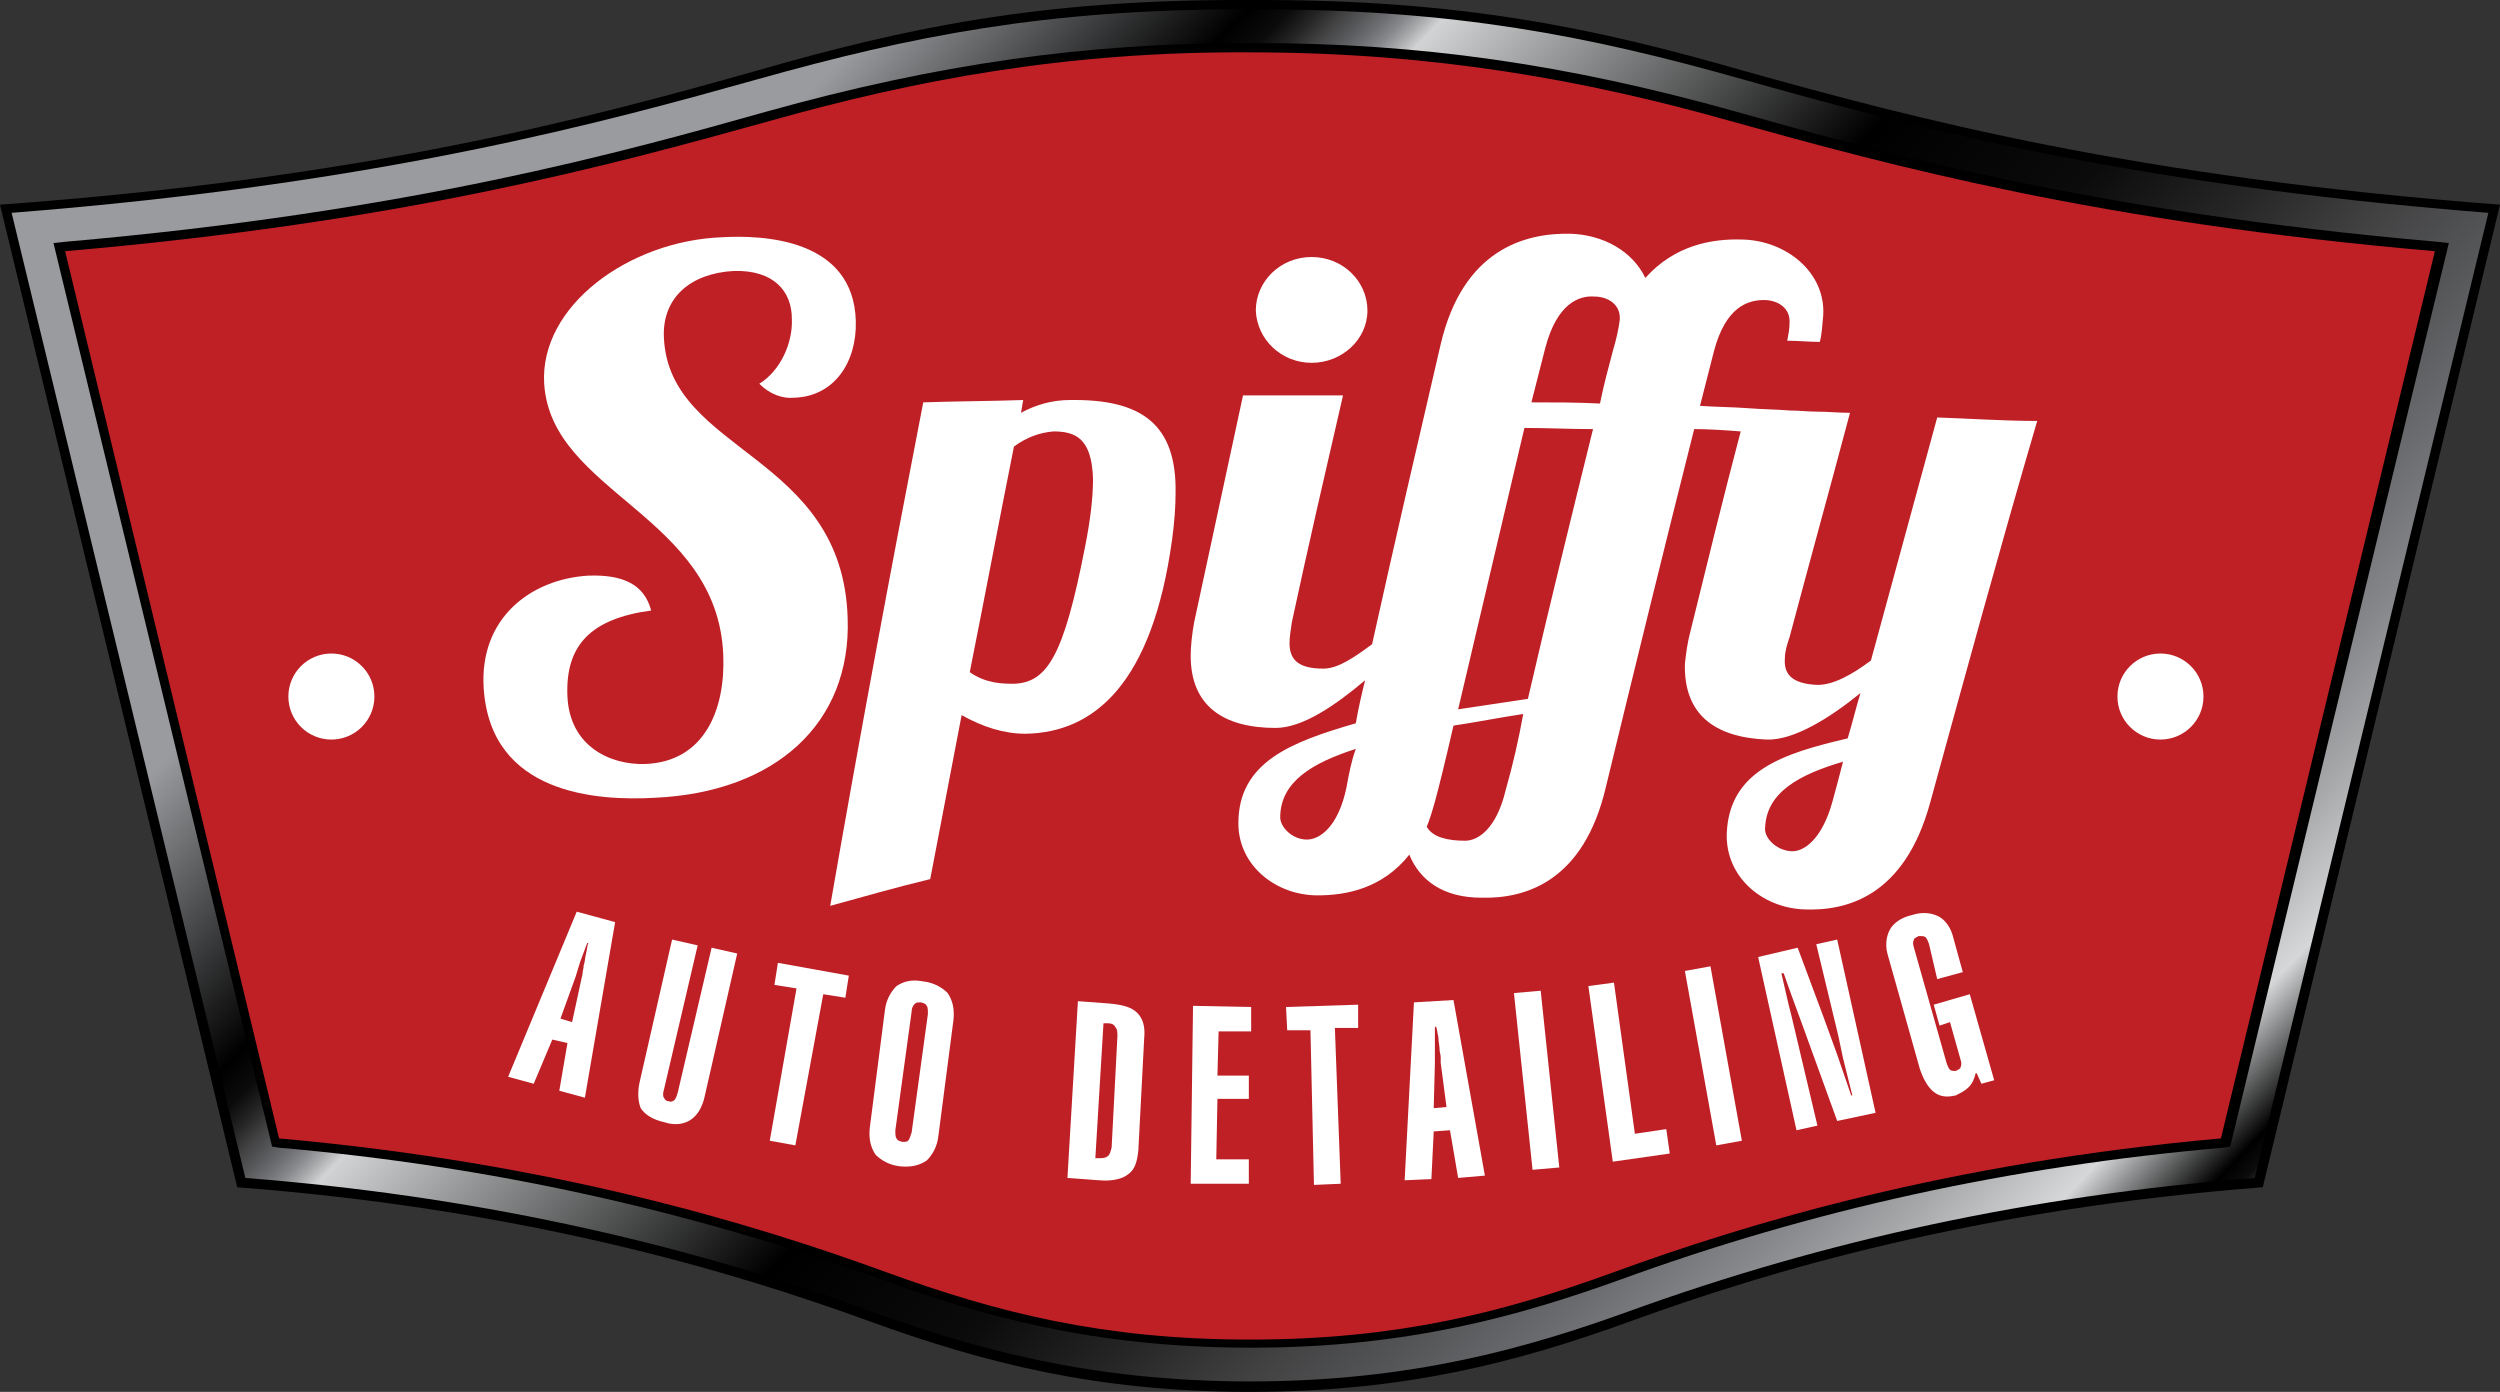 <?xml version="1.0" encoding="utf-8"?>
<!-- Generator: Adobe Illustrator 16.0.0, SVG Export Plug-In . SVG Version: 6.00 Build 0)  -->
<!DOCTYPE svg PUBLIC "-//W3C//DTD SVG 1.1//EN" "http://www.w3.org/Graphics/SVG/1.1/DTD/svg11.dtd">
<svg version="1.1" id="Layer_1" xmlns="http://www.w3.org/2000/svg" xmlns:xlink="http://www.w3.org/1999/xlink" x="0px" y="0px"
	 width="434.019px" height="241.643px" viewBox="-1.009 22.873 434.019 241.643"
	 enable-background="new -1.009 22.873 434.019 241.643" xml:space="preserve">
<rect x="-1.009" y="22.873" width="434.019" height="241.643" fill="#333333" stroke="none"/>
<path fill="#BF2026" d="M389.002,222.527c-48.65,4.441-84.18,15.141-108.202,23.82c-19.783,7.268-38.759,11.91-64.8,11.91
	s-45.017-4.845-64.8-11.91c-23.821-8.68-59.35-19.379-108.202-23.82L4.845,64.463c59.753-5.249,96.695-15.14,125.562-23.215
	c25.638-7.267,52.89-12.314,85.593-12.314c32.703,0,59.955,5.047,85.592,12.314c28.868,8.075,65.811,17.966,125.563,23.215
	L389.002,222.527z"/>
<path fill="#FFFFFF" d="M87.208,209.81l11.91-28.665l6.662,1.816l-5.249,30.482l-4.441-1.211l1.413-8.277l-2.625-0.605l-3.23,7.671
	L87.208,209.81z M96.292,199.716l2.019,0.605l1.615-7.469c0-0.202,0.202-0.606,0.202-1.01s0.202-0.808,0.202-1.413
	c0.202-0.403,0.202-1.211,0.404-2.019c0.202-0.808,0.202-1.413,0.403-1.817h-0.202l-1.211,3.23l-0.807,2.625L96.292,199.716z"/>
<path fill="#FFFFFF" d="M110.019,210.818l5.652-24.83l4.441,1.01l-5.854,25.031c-0.202,0.606-0.202,1.212,0,1.414
	c0.202,0.403,0.404,0.605,0.808,0.605c0.404,0.201,0.808,0,1.009-0.202c0.202-0.202,0.404-0.605,0.605-1.413l5.854-25.031
	l4.441,1.009l-5.652,24.83c-0.404,1.817-1.211,3.229-2.422,4.037c-1.211,0.808-2.826,1.01-4.643,0.403
	c-1.817-0.403-3.23-1.211-4.037-2.422C109.817,214.25,109.615,212.636,110.019,210.818z"/>
<path fill="#FFFFFF" d="M137.069,221.72l-4.441-0.808l4.643-26.445l-3.835-0.605l0.605-3.835l12.314,2.22l-0.605,3.836l-3.835-0.605
	L137.069,221.72z"/>
<path fill="#FFFFFF" d="M152.613,198.303c0.202-1.816,1.009-3.23,2.019-4.239c1.211-0.808,2.624-1.211,4.643-0.808
	c1.817,0.202,3.23,1.01,4.239,2.02c0.807,1.211,1.211,2.623,1.009,4.643l-2.625,20.187c-0.202,1.817-1.009,3.229-2.019,4.239
	c-1.211,0.808-2.625,1.211-4.643,1.01c-1.817-0.202-3.23-1.01-4.239-2.02c-0.808-1.211-1.211-2.623-1.009-4.643L152.613,198.303z
	 M157.256,198.505l-2.826,20.591c0,0.605,0,1.211,0.202,1.412c0.202,0.404,0.404,0.404,1.009,0.606c0.404,0,0.808,0,1.009-0.202
	c0.202-0.201,0.404-0.808,0.605-1.413l2.826-20.591c0-0.605,0-1.211-0.202-1.413c-0.202-0.403-0.404-0.403-1.009-0.605
	c-0.404,0-0.808,0-1.009,0.202C157.458,197.495,157.256,197.898,157.256,198.505z"/>
<path fill="#FFFFFF" d="M186.124,196.688l5.45,0.404c2.221,0.201,3.835,0.605,4.845,1.615c1.01,1.009,1.413,2.422,1.211,4.44
	l-1.009,19.38c-0.202,2.019-0.605,3.432-1.817,4.238c-1.009,0.809-2.826,1.212-5.047,1.01l-5.45-0.403L186.124,196.688z
	 M190.564,200.523l-1.413,23.417h1.009c0.606,0,1.009-0.202,1.211-0.403c0.404-0.404,0.404-0.809,0.605-1.414l1.009-19.379
	c0-0.605,0-1.211-0.404-1.615c-0.202-0.404-0.605-0.605-1.211-0.605H190.564z"/>
<path fill="#FFFFFF" d="M205.705,228.381l0.404-30.886l10.093,0.202v4.239h-5.652l-0.202,7.671h5.451v4.037h-5.451l-0.202,10.498
	h5.652v4.238H205.705z"/>
<path fill="#FFFFFF" d="M231.746,228.381l-4.643,0.202l-0.606-26.849h-4.037l-0.202-4.037l12.516-0.404v4.038h-4.037
	L231.746,228.381z"/>
<path fill="#FFFFFF" d="M242.849,227.775l1.614-30.886l6.864-0.403l5.45,30.482l-4.643,0.403l-1.413-8.276l-2.826,0.201
	l-0.403,8.277L242.849,227.775z M247.896,215.26l2.22-0.201l-1.009-7.672c0-0.201,0-0.605,0-1.01c0-0.403-0.202-0.807-0.202-1.412
	s-0.201-1.211-0.201-2.02c-0.202-0.807-0.202-1.412-0.404-1.816h-0.201v3.23v3.027L247.896,215.26z"/>
<path fill="#FFFFFF" d="M269.697,225.555l-4.643,0.404l-3.23-30.684l4.643-0.404L269.697,225.555z"/>
<path fill="#FFFFFF" d="M278.983,224.546l-4.239-30.482l4.441-0.605l3.633,26.243l5.451-0.808l0.605,4.239L278.983,224.546z"/>
<path fill="#FFFFFF" d="M301.391,220.912l-4.441,0.808l-5.45-30.28l4.441-0.808L301.391,220.912z"/>
<path fill="#FFFFFF" d="M310.879,219.096l-6.662-30.079l6.863-1.614l4.441,11.91l2.422,6.661l2.423,7.065h0.202l-1.615-6.459
	l-0.807-3.836l-3.836-15.947l3.633-0.809l6.662,30.079l-6.662,1.413l-5.854-16.149l-2.221-6.056l-1.211-3.433h-0.404l1.211,5.249
	l0.606,2.422l4.44,18.774L310.879,219.096z"/>
<path fill="#FFFFFF" d="M333.892,186.797c-0.202-0.606-0.403-1.01-0.605-1.212s-0.606-0.202-1.212-0.202
	c-0.403,0.202-0.807,0.404-0.807,0.605c-0.202,0.404-0.202,0.809,0,1.414l5.652,19.984c0.201,0.605,0.403,1.01,0.605,1.211
	c0.201,0.202,0.605,0.202,1.01,0.202c0.403-0.202,0.807-0.403,0.807-0.605c0.202-0.403,0.202-0.808,0-1.413l-1.816-6.46
	l-1.816,0.606l-1.01-3.635l6.258-1.816l4.239,14.938l-2.221,0.605l-0.808-1.817h-0.201c-0.202,1.01-0.605,1.817-1.212,2.423
	c-0.605,0.606-1.413,1.01-2.22,1.413c-1.615,0.404-2.826,0.202-3.836-0.605s-1.816-2.221-2.422-4.037l-5.451-19.38
	c-0.605-1.816-0.404-3.432,0.201-4.643c0.606-1.212,2.02-2.221,3.836-2.624c1.816-0.605,3.432-0.404,4.643,0.201
	c1.212,0.605,2.221,2.02,2.625,3.836l1.615,5.854l-4.441,1.212L333.892,186.797z"/>
<g>
	<path d="M301.795,35.192C276.561,27.925,252.74,22.677,216,22.878c-36.74-0.202-60.561,5.047-85.794,12.314
		C100.733,43.469,62.781,53.765-1.009,58.407l41.181,170.579c49.862,3.836,85.794,14.535,109.615,23.215
		c19.985,7.268,39.566,12.314,66.213,12.314c26.646,0,46.229-5.047,66.213-12.314c23.82-8.68,59.754-19.379,109.615-23.215
		L433.01,58.407C369.219,53.562,331.469,43.469,301.795,35.192z M384.561,220.508c-47.439,4.24-82.16,14.737-105.375,23.215
		c-19.38,7.066-37.75,11.709-63.186,11.709s-43.806-4.643-63.185-11.709c-23.215-8.479-57.937-18.975-105.375-23.215L10.295,66.482
		c58.34-5.047,94.071-14.737,122.333-22.609C157.66,36.808,184.104,31.761,216,31.962c31.896,0,58.34,4.845,83.372,11.911
		c28.262,7.873,63.992,17.562,122.333,22.609L384.561,220.508z"/>
</g>
<g>
	
		<linearGradient id="SVGID_1_" gradientUnits="userSpaceOnUse" x1="155.797" y1="197.704" x2="269.357" y2="87.879" gradientTransform="matrix(2.019 0 0 -2.019 -180.509 443.771)">
		<stop  offset="0" style="stop-color:#999B9E"/>
		<stop  offset="0.14" style="stop-color:#000000"/>
		<stop  offset="0.157" style="stop-color:#0B0B0C"/>
		<stop  offset="0.169" style="stop-color:#262627"/>
		<stop  offset="0.179" style="stop-color:#424243"/>
		<stop  offset="0.188" style="stop-color:#565759"/>
		<stop  offset="0.197" style="stop-color:#6D6E71"/>
		<stop  offset="0.205" style="stop-color:#86888B"/>
		<stop  offset="0.212" style="stop-color:#A6A8AA"/>
		<stop  offset="0.219" style="stop-color:#CBCDCF"/>
		<stop  offset="0.22" style="stop-color:#D1D3D4"/>
		<stop  offset="0.43" style="stop-color:#000000"/>
		<stop  offset="0.532" style="stop-color:#0B0B0C"/>
		<stop  offset="0.601" style="stop-color:#262627"/>
		<stop  offset="0.66" style="stop-color:#424243"/>
		<stop  offset="0.714" style="stop-color:#565759"/>
		<stop  offset="0.764" style="stop-color:#6D6E71"/>
		<stop  offset="0.811" style="stop-color:#86888B"/>
		<stop  offset="0.856" style="stop-color:#A6A8AA"/>
		<stop  offset="0.898" style="stop-color:#CBCDCF"/>
		<stop  offset="0.909" style="stop-color:#D5D7D8"/>
		<stop  offset="0.962" style="stop-color:#000000"/>
		<stop  offset="0.972" style="stop-color:#0B0B0C"/>
		<stop  offset="0.978" style="stop-color:#262627"/>
		<stop  offset="0.984" style="stop-color:#424243"/>
		<stop  offset="0.988" style="stop-color:#565659"/>
		<stop  offset="0.993" style="stop-color:#6D6E71"/>
		<stop  offset="0.997" style="stop-color:#86888B"/>
		<stop  offset="1" style="stop-color:#999B9E"/>
	</linearGradient>
	<path fill="url(#SVGID_1_)" d="M216,262.699c-28.06,0-48.247-5.854-65.607-12.112c-34.52-12.516-70.25-20.187-108.808-23.215
		L1.009,59.82c64.598-5.046,103.559-15.947,129.6-23.215c26.646-7.469,49.862-12.112,84.179-12.112h2.625
		c34.116,0,57.532,4.643,83.978,12.112c25.84,7.268,65.002,18.168,129.6,23.215l-40.575,167.552
		c-38.558,3.028-74.288,10.699-108.808,23.215C264.246,256.845,244.06,262.699,216,262.699z M215.395,30.348
		c-28.06,0-53.697,3.634-83.372,11.91c-24.426,6.864-61.57,17.361-121.929,22.609l-1.816,0.202l37.951,156.853l1.211,0.201
		c36.942,3.23,71.26,10.901,104.972,23.014c16.755,6.056,36.135,11.708,63.791,11.708c27.455,0,46.833-5.652,63.791-11.708
		c33.713-12.314,68.03-19.783,104.973-23.014l1.211-0.201l37.951-156.853l-1.816-0.202c-60.359-5.249-97.503-15.746-121.93-22.609
		c-29.473-8.276-55.109-11.91-83.371-11.91H215.395z"/>
</g>
<g>
	<circle fill="#FFFFFF" cx="374.063" cy="143.798" r="7.469"/>
</g>
<g>
	<circle fill="#FFFFFF" cx="56.523" cy="143.798" r="7.469"/>
</g>
<path fill="#FFFFFF" d="M146.153,130.273c-0.808-28.666-30.886-28.666-31.896-48.65c-0.404-7.065,4.643-11.305,12.112-11.708
	c7.065-0.202,10.093,3.634,10.093,8.276c0.202,4.239-2.019,9.084-5.652,11.305c1.817,1.817,4.038,2.625,6.056,2.423
	c6.864-0.202,10.901-6.056,10.699-13.324c-0.404-14.333-16.149-14.938-23.215-14.535c-16.15,0.606-31.694,11.911-30.886,25.436
	c1.211,18.976,30.079,22.812,31.088,47.036c0.404,9.488-3.23,18.572-13.525,18.975c-6.056,0.203-13.121-3.027-13.525-11.708
	c-0.404-8.882,4.037-13.525,14.535-14.938c-1.211-4.643-5.047-6.258-10.901-6.056c-10.093,0.605-18.976,7.469-18.168,19.582
	c1.211,18.37,19.581,19.582,29.876,18.976C133.637,160.352,146.759,148.441,146.153,130.273z"/>
<path fill="#FFFFFF" d="M184.71,92.321c-3.028,0-5.854,0.808-8.479,2.221c0.202-0.808,0.202-1.413,0.404-2.221
	c-5.854,0.202-11.507,0.202-17.361,0.404c-5.652,29.069-11.103,58.34-16.15,87.41c5.854-1.615,11.507-3.23,17.361-4.643
	c1.817-9.488,3.634-18.977,5.451-28.465c3.634,2.02,7.267,3.23,11.103,3.23c11.911-0.201,22.004-8.68,25.436-33.712
	c0.404-3.028,0.606-5.652,0.606-8.075C203.282,96.561,197.226,92.12,184.71,92.321z M187.334,117.959
	c-3.633,18.572-6.459,23.417-12.314,23.619c-1.817,0-4.845,0-7.671-2.019c2.624-13.122,5.047-26.042,7.671-39.163
	c2.221-1.615,4.441-2.423,6.864-2.625c3.835,0,6.662,1.211,6.863,8.277C188.748,109.077,188.344,112.912,187.334,117.959z"/>
<path fill="#FFFFFF" d="M335.305,95.35c-3.836,14.131-7.671,28.06-11.506,42.19c-3.23,2.422-6.461,4.239-9.287,4.239
	c-4.643-0.202-5.854-2.019-5.652-4.643c0-1.211,0.404-2.422,0.809-3.633c3.432-12.92,7.064-26.041,10.496-38.961
	c-1.816,0-3.835-0.202-5.652-0.202l0,0c-1.615,0-3.229-0.202-4.844-0.202c-2.424-0.202-4.846-0.202-7.268-0.404l0,0
	c-2.826-0.202-5.451-0.202-8.277-0.403c0.808-3.23,1.615-6.258,2.423-9.488c2.019-7.671,5.854-8.882,8.681-8.882
	c2.422,0,4.643,1.413,4.44,4.037c0,1.009-0.202,2.019-0.403,3.028c1.816,0,3.836,0.202,5.652,0.202
	c0.403-1.413,0.403-2.826,0.605-4.643c0.404-7.469-6.46-12.919-13.93-13.122c-5.449-0.202-11.91,1.009-16.956,6.662
	c-2.221-4.643-7.268-7.469-12.92-7.671c-8.075-0.202-18.774,2.826-22.609,19.178c-4.037,17.361-8.075,34.722-11.91,52.082
	c-3.028,2.221-5.854,4.239-8.479,4.239c-4.644,0-5.854-1.817-5.854-4.441c0-1.009,0.202-2.221,0.404-3.634
	c2.826-13.122,5.854-26.243,8.882-39.364c-5.854,0-11.507,0-17.361,0c-2.826,13.122-5.652,26.243-8.478,39.364
	c-0.404,2.221-0.606,4.239-0.606,5.854c0,8.68,5.652,12.515,14.737,12.515c4.643,0,10.295-3.835,15.543-8.276
	c-0.605,2.422-1.211,5.046-1.614,7.469c-11.103,3.229-20.389,6.662-20.389,17.36c0,7.47,6.661,12.517,13.728,12.517
	c5.047,0,11.305-1.212,15.947-7.066c1.816,4.441,5.854,7.47,12.516,7.47c7.671,0.202,17.765-2.826,21.6-19.178
	c5.047-20.792,10.094-41.383,15.343-62.176c2.624,0,5.45,0.202,8.075,0.404c-3.029,11.506-5.855,23.013-8.682,34.52
	c-0.605,2.221-0.807,4.038-1.009,5.854c-0.202,8.68,5.047,12.717,14.131,13.122c4.644,0.201,10.901-3.634,16.352-8.075
	c-0.808,2.624-1.413,5.249-2.221,7.873c-11.305,2.624-20.591,5.652-20.994,16.554c-0.202,7.469,6.056,12.717,13.121,13.121
	c7.671,0.404,17.765-2.221,22.206-18.572c6.056-22.003,12.111-44.209,18.572-66.213C347.014,95.955,341.158,95.551,335.305,95.35z
	 M232.756,159.544c-1.414,6.863-4.644,9.084-6.864,9.084c-2.624,0-4.644-2.221-4.644-3.835c0-6.258,5.652-9.488,13.122-11.91
	C233.562,155.103,233.158,157.323,232.756,159.544z M260.411,159.947c-1.614,6.863-4.845,8.883-7.065,8.883
	c-3.027,0-5.652-0.605-6.662-2.423c0.809-2.019,1.615-4.44,4.644-17.562c4.037-0.605,8.075-1.413,12.112-2.019
	C262.632,151.268,261.623,155.709,260.411,159.947z M264.246,144.202c-4.037,0.606-8.074,1.211-12.111,1.817
	c3.836-16.351,7.671-32.501,11.506-48.852c4.038,0,7.873,0.202,11.91,0.202C271.716,112.912,267.881,128.456,264.246,144.202z
	 M278.983,83.843c-0.808,3.028-1.615,6.056-2.221,9.084c-4.038-0.202-7.873-0.202-11.91-0.202c0.808-3.23,1.614-6.258,2.423-9.488
	c2.018-7.671,5.854-9.084,8.479-8.882c2.422,0,4.643,1.413,4.44,4.038C279.992,80.007,279.589,81.824,278.983,83.843z
	 M317.137,161.967c-1.816,6.661-5.047,8.882-7.268,8.68c-2.625-0.201-4.643-2.422-4.441-4.037
	c0.202-6.258,6.057-9.286,13.525-11.506C318.348,157.525,317.742,159.746,317.137,161.967z"/>
<path fill="#FFFFFF" d="M226.699,85.862c5.248,0,9.689-4.038,9.689-9.084c0-5.046-4.239-9.286-9.689-9.286
	c-5.451,0-9.689,4.239-9.689,9.286C217.211,81.824,221.451,85.862,226.699,85.862z"/>
</svg>
